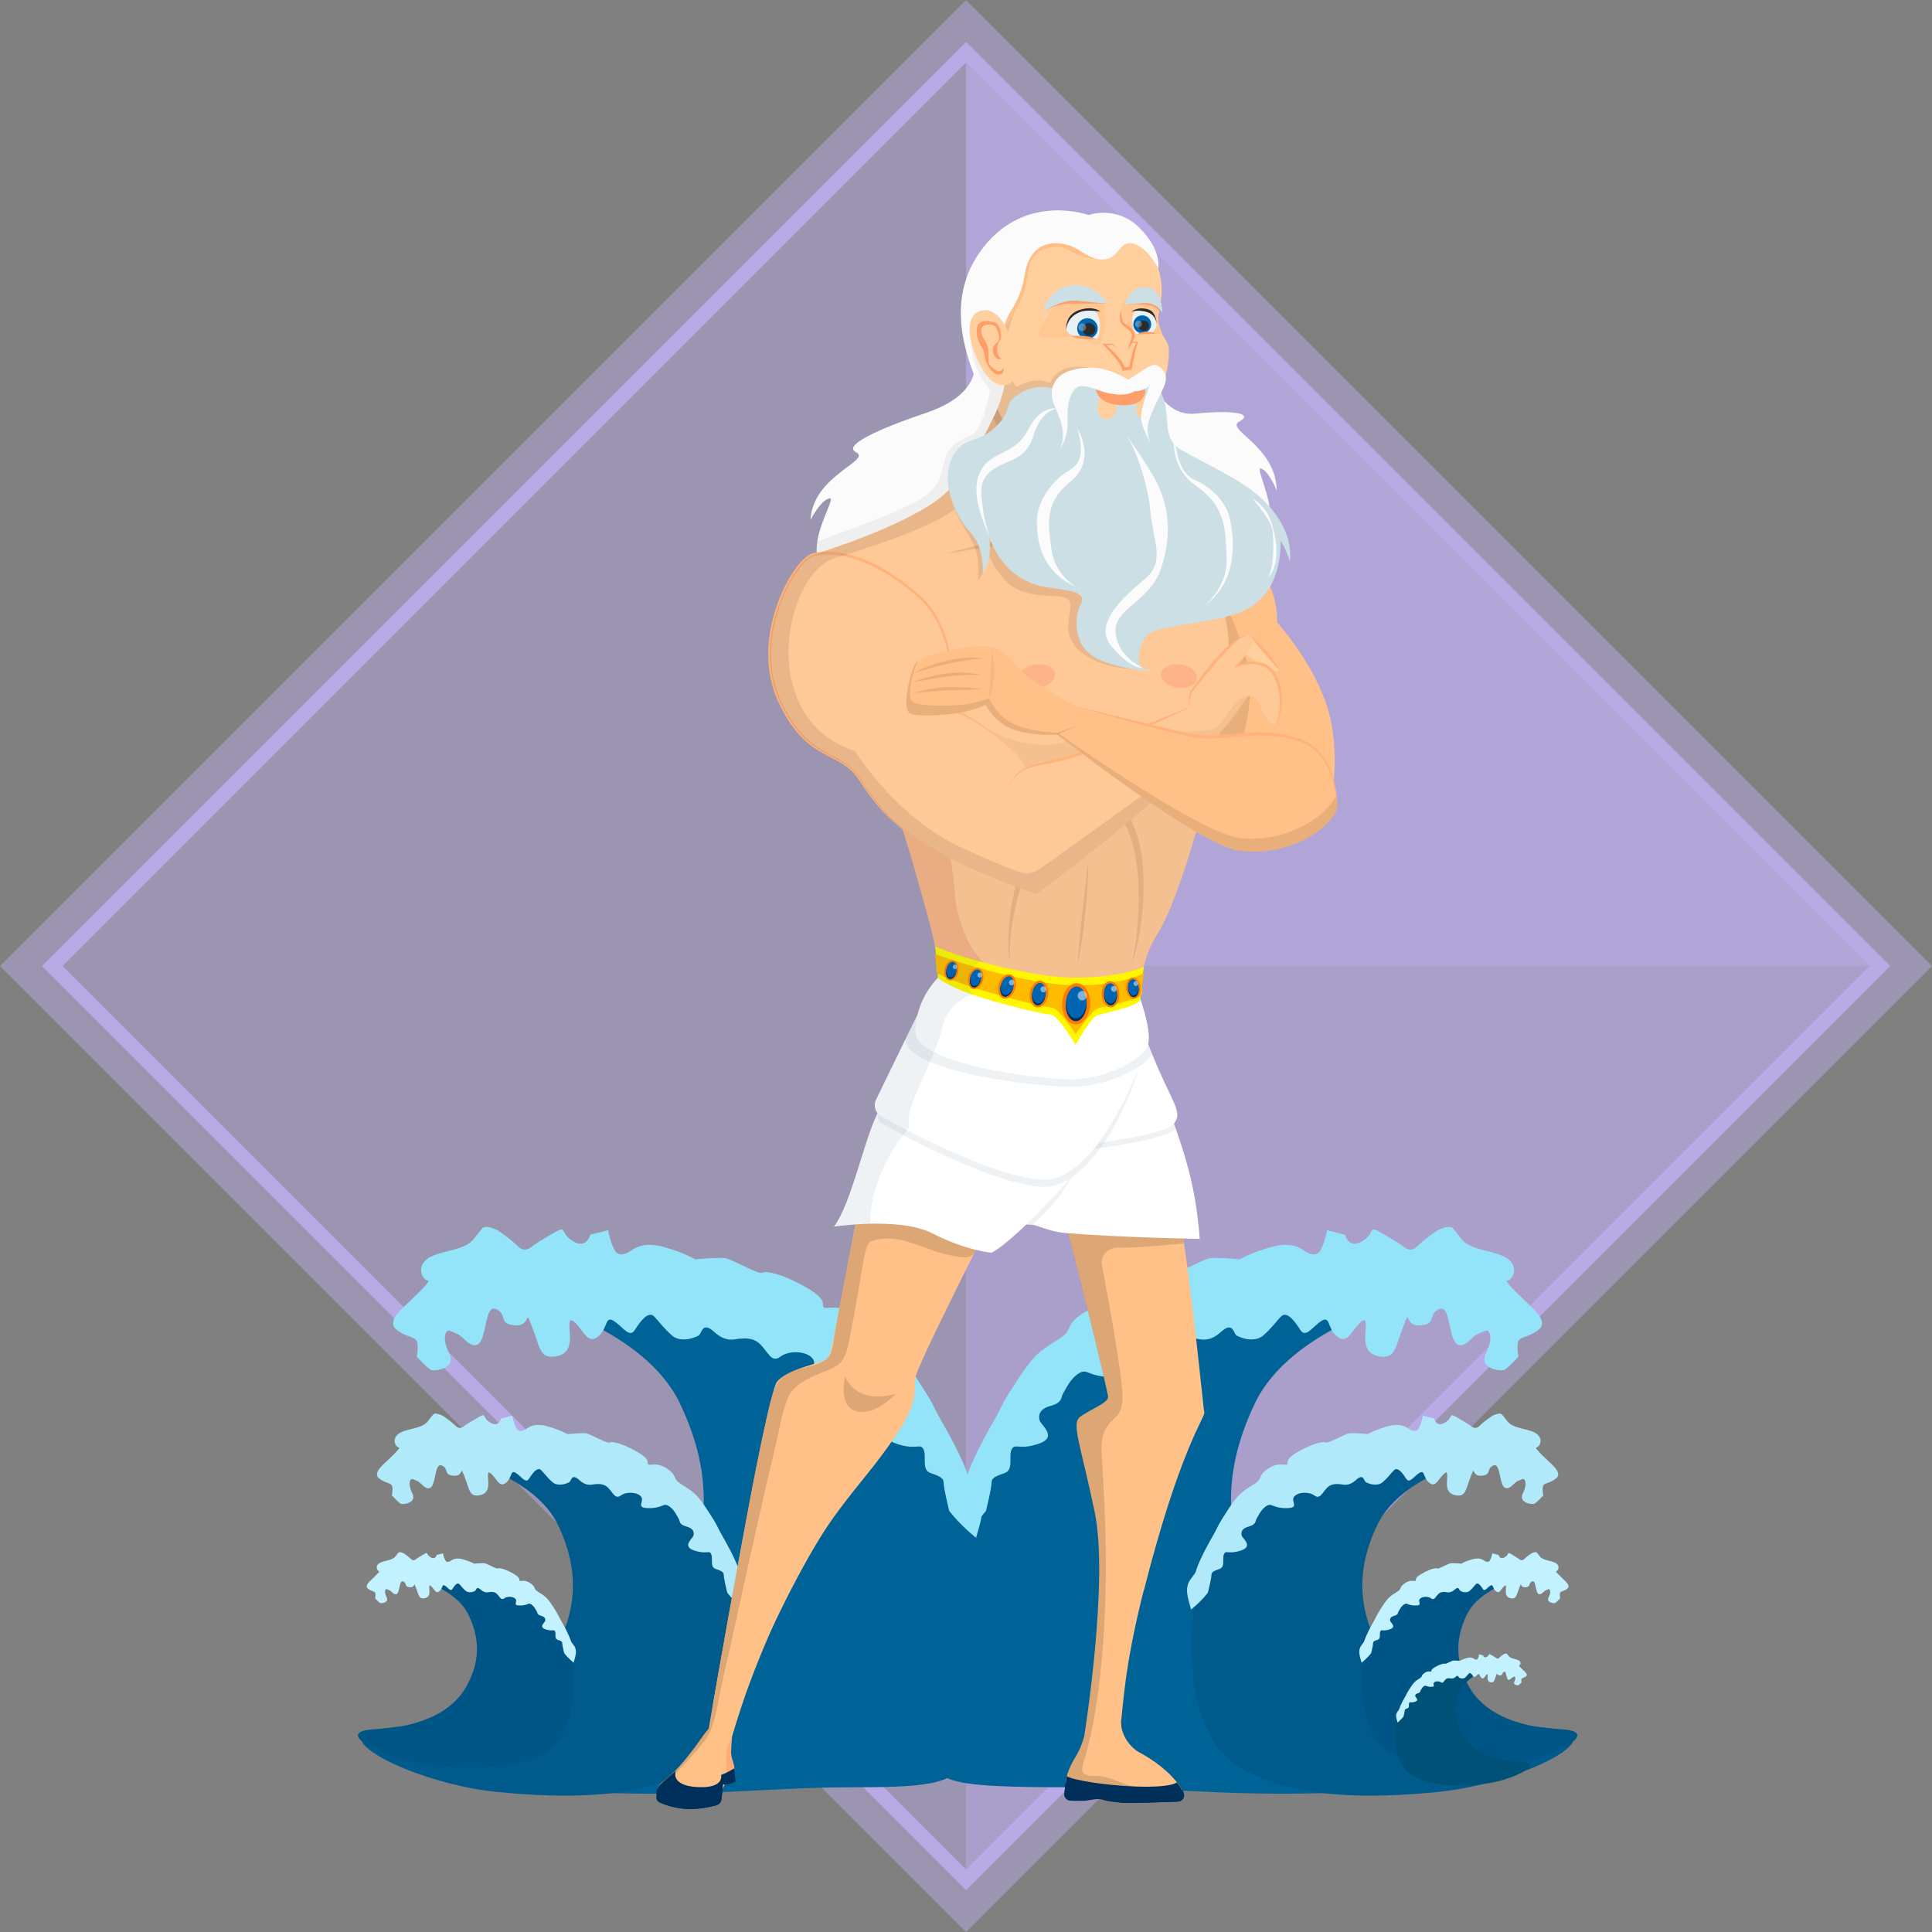 <?xml version="1.0" encoding="UTF-8"?>
<svg xmlns="http://www.w3.org/2000/svg" viewBox="0 0 265.87 265.87">
  <rect x="0" y="0" width="265.87" height="265.87" fill="#808080" stroke="none"/>
  <defs>
    <style>
      .cls-1 {
        fill: #2b2b2c;
      }

      .cls-2 {
        opacity: .3;
      }

      .cls-2, .cls-3 {
        fill: #fbfbfb;
      }

      .cls-4 {
        fill: #00305a;
      }

      .cls-5 {
        fill: #5e0000;
      }

      .cls-5, .cls-6, .cls-7 {
        opacity: .1;
      }

      .cls-8 {
        fill: #ff9e69;
      }

      .cls-9 {
        fill: #ffbe84;
      }

      .cls-10 {
        opacity: .05;
      }

      .cls-10, .cls-6, .cls-11 {
        fill: #171212;
      }

      .cls-11 {
        opacity: .15;
      }

      .cls-12 {
        fill: #c2f1ff;
      }

      .cls-13, .cls-14, .cls-15 {
        opacity: .5;
      }

      .cls-13, .cls-16 {
        fill: #fff;
      }

      .cls-14 {
        fill: #b9aae5;
      }

      .cls-14, .cls-17 {
        mix-blend-mode: overlay;
      }

      .cls-18 {
        fill: #006397;
      }

      .cls-19 {
        fill: #fff600;
      }

      .cls-7 {
        fill: #980000;
      }

      .cls-20 {
        isolation: isolate;
      }

      .cls-21 {
        fill: #005587;
      }

      .cls-22 {
        fill: #fb0;
      }

      .cls-23 {
        fill: #b0e9f9;
      }

      .cls-24 {
        fill: #0065b0;
      }

      .cls-25 {
        fill: #94e4f9;
      }

      .cls-26 {
        fill: #ffc791;
      }

      .cls-27 {
        fill: #ffb388;
      }

      .cls-28 {
        fill: #ffcf9e;
      }

      .cls-15 {
        fill: #b9aae5;
      }

      .cls-29 {
        fill: #005a8c;
      }

      .cls-30 {
        fill: #00416a;
        opacity: .07;
      }

      .cls-31 {
        fill: #ffc997;
      }

      .cls-17 {
        fill: none;
        stroke: #b9aae5;
        stroke-miterlimit: 10;
        stroke-width: 2px;
      }

      .cls-32 {
        fill: #005177;
      }

      .cls-33 {
        fill: #ff7b00;
      }

      .cls-34 {
        fill: #ffb27a;
      }

      .cls-35 {
        fill: #ffc187;
      }

      .cls-36 {
        fill: #e8f1f6;
      }

      .cls-37 {
        fill: #cbdfe5;
      }

      .cls-38 {
        fill: #fdae78;
      }
    </style>
  </defs>
  <g class="cls-20">
    <g id="_圖層_2" data-name="圖層_2">
      <g id="_圖層_5" data-name="圖層_5">
        <g>
          <rect class="cls-15" x="38.94" y="38.94" width="188" height="188" transform="translate(132.94 -55.06) rotate(45)"/>
          <g>
            <rect class="cls-17" x="44.02" y="44.02" width="177.84" height="177.84" transform="translate(-55.06 132.94) rotate(-45)"/>
            <g>
              <polyline class="cls-14" points="132.94 7.19 258.69 132.94 132.94 258.69"/>
              <polyline class="cls-14" points="132.94 7.19 258.69 132.94 132.94 132.94"/>
            </g>
          </g>
          <g>
            <g>
              <path class="cls-18" d="M149.7,245.96c-33,0-17.45-.92-17.65-26.99-.21-26.07,19.91-36.13,38.39-39.62,18.47-3.49,22.99-.41,22.99-.41,0,0-15.81,3.9-20.73,14.16-4.93,10.26-4.11,19.09,1.03,28.12,5.13,9.03,16.83,15.4,35.1,16.22,18.27.82.25,7.52-17.24,8.83-19.24,1.44-30.18-.31-41.88-.31Z"/>
              <path class="cls-25" d="M131.99,211.63c-.77-2.77-1.54-4.77,0-6.77,1.54-2,.62-.92,1.85-3.69,1.23-2.77,2.46-4.77,3.39-6.47.92-1.69.46-1.23,2.77-4.77,2.31-3.54,3.08-4,5.54-5.54,2.46-1.54.77-1.69,3.08-3.39,2.31-1.69,3.85-.77,4.31-1.08.46-.31-.77-.92,2.46-2.77,3.23-1.85,5.54-2.31,6-2,.46.31,4.16-1.85,5.08-2,.92-.15,4.16.15,4.16.15,0,0,1.54-.92,4.31-1.69,2.77-.77,4,.15,4.46.46.46.31,1.69,1.08,2.31,0,.62-1.08.92-2.77.92-2.77l2.46.62s.46,2,2.31.92c1.85-1.08.92-2.16,2.31-1.39,1.39.77,2.62,1.54,3.08,1.85.46.31,1.23,1.23,2.31.15,1.08-1.08,2.77-2.16,2.77-2.16,0,0,1.54-.77,2-.31.46.46.97,1.24,1.39,1.69,1.39,1.54,4.77,1.39,6.31,2.62,1.54,1.23.46,2.93-.15,2.93s2.77,3.08,3.23,3.54c.46.46,2.46,2.16,1.08,3.23-1.39,1.08-2.46.92-2.77,1.54-.31.62,0,2.16,0,2.16,0,0-1.54,1.69-2,1.85-.46.15-3.54-.15-2.46-2.31,1.08-2.16.46-3.39-.15-3.08-.62.31-1.08.31-1.85,1.08-.77.77-2,1.69-2.62-.31-.62-2-.62-4.46-2-3.69-1.39.77-.15,2-2.46,2.16-2.31.15-1.23-2.62-2.31.15-1.08,2.77-1.08,4.31-2.93,4.16-1.85-.15-2.31-1.23-2.31-2.62s.46-3.23-.77-2c-1.23,1.23-1.69,2.93-3.08,1.85-1.39-1.08-.92-2.93-2.16-2.16-1.23.77-2.16,2.46-2.93,1.23-.77-1.23-1.85-2.62-2.62-1.85-.77.77-1.23,1.54-2.46,2.62-1.23,1.08-3.23.31-3.69,0-.46-.31-.46-2-2.16-.46-1.69,1.54-2.93.92-3.39.92s-1.85-.31-2.93.77c-1.08,1.08-1.54,2.62-2.77,1.69-1.23-.92-3.7-.77-4.46.31-.77,1.08,1.39,2.46-1.69,2.46s-3.08-1.23-4.31-.46c-1.23.77-1.85,2.31-2.16,2.77-.31.46,0,1.23-1.69,1.69-1.69.46-1.69,1.39-1.54,2,.15.62,2.62,2.31-.15,3.23-2.77.92-3.23-.15-3.69.77-.46.92.31,2.77-.92,3.23-1.23.46-1.85.62-1.85,1.39s-.77,3.85-.77,3.85c-1.54,2-3.69,3.69-3.69,3.69Z"/>
              <path class="cls-29" d="M175.94,245.45c-4.17-1.45-11.86-2.91-11.99-19.33-.13-16.42,12.54-22.76,24.18-24.96,11.64-2.2,14.48-.26,14.48-.26,0,0-9.96,2.46-13.06,8.92-3.1,6.47-2.59,12.03.65,17.72,3.23,5.69,10.6,9.7,22.11,10.22,11.51.52-2.97,7.63-13.97,8.79-10.99,1.16-18.23.36-22.4-1.1Z"/>
              <path class="cls-23" d="M163.91,221.5c-.48-1.75-.97-3.01,0-4.27.97-1.26.39-.58,1.16-2.33.78-1.75,1.55-3.01,2.13-4.07.58-1.07.29-.78,1.75-3.01,1.45-2.23,1.94-2.52,3.49-3.49,1.55-.97.48-1.07,1.94-2.13,1.45-1.07,2.42-.48,2.72-.68.29-.19-.48-.58,1.55-1.75,2.04-1.16,3.49-1.45,3.78-1.26.29.19,2.62-1.16,3.2-1.26.58-.1,2.62.1,2.62.1,0,0,.97-.58,2.72-1.07,1.75-.48,2.52.1,2.81.29.29.19,1.07.68,1.45,0,.39-.68.58-1.75.58-1.75l1.55.39s.29,1.26,1.45.58c1.16-.68.58-1.36,1.45-.87.87.48,1.65.97,1.94,1.16.29.19.78.78,1.45.1.68-.68,1.75-1.36,1.75-1.36,0,0,.97-.49,1.26-.19.29.29.61.78.87,1.07.87.97,3.01.87,3.98,1.65.97.78.29,1.84-.1,1.84s1.75,1.94,2.04,2.23c.29.29,1.55,1.36.68,2.04-.87.68-1.55.58-1.75.97-.19.39,0,1.36,0,1.36,0,0-.97,1.07-1.26,1.16-.29.1-2.23-.1-1.55-1.45.68-1.36.29-2.13-.1-1.94-.39.19-.68.19-1.16.68-.48.48-1.26,1.07-1.65-.19-.39-1.26-.39-2.81-1.26-2.33-.87.48-.1,1.26-1.55,1.36-1.45.1-.78-1.65-1.45.1-.68,1.75-.68,2.72-1.84,2.62-1.16-.1-1.45-.78-1.45-1.65s.29-2.04-.48-1.26c-.78.78-1.07,1.84-1.94,1.16s-.58-1.84-1.36-1.36c-.78.48-1.36,1.55-1.84.78-.48-.78-1.16-1.65-1.65-1.16-.48.48-.78.97-1.55,1.65-.78.68-2.04.19-2.33,0-.29-.19-.29-1.26-1.36-.29-1.07.97-1.84.58-2.13.58s-1.16-.19-1.84.48c-.68.68-.97,1.65-1.75,1.07-.78-.58-2.33-.48-2.81.19-.48.68.87,1.55-1.07,1.55s-1.94-.78-2.72-.29c-.78.48-1.16,1.45-1.36,1.75-.19.29,0,.78-1.07,1.07-1.07.29-1.07.87-.97,1.26.1.39,1.65,1.45-.1,2.04-1.75.58-2.04-.1-2.33.48-.29.58.19,1.75-.58,2.04-.78.29-1.16.39-1.16.87s-.49,2.42-.49,2.42c-.97,1.26-2.33,2.33-2.33,2.33Z"/>
              <path class="cls-21" d="M194.16,242.3c-2.35-.82-6.69-1.64-6.76-10.9-.07-9.26,7.07-12.83,13.64-14.07,6.56-1.24,8.17-.15,8.17-.15,0,0-5.61,1.39-7.36,5.03-1.75,3.65-1.46,6.78.36,9.99,1.82,3.21,5.98,5.47,12.47,5.76,6.49.29-1.68,4.3-7.88,4.96-6.2.66-10.28.2-12.63-.62Z"/>
              <path class="cls-12" d="M187.37,228.8c-.27-.98-.55-1.7,0-2.41.55-.71.22-.33.66-1.31.44-.98.87-1.7,1.2-2.3.33-.6.16-.44.98-1.7.82-1.26,1.09-1.42,1.97-1.97.87-.55.27-.6,1.09-1.2.82-.6,1.37-.27,1.53-.38.16-.11-.27-.33.88-.98,1.15-.66,1.97-.82,2.13-.71.16.11,1.48-.66,1.8-.71.33-.05,1.48.05,1.48.05,0,0,.55-.33,1.53-.6.98-.27,1.42.05,1.59.16s.6.38.82,0c.22-.38.33-.98.33-.98l.87.22s.16.71.82.33c.66-.38.33-.77.82-.49.49.27.93.55,1.09.66.16.11.44.44.82.05.38-.38.98-.77.98-.77,0,0,.55-.27.71-.11.16.16.35.44.49.6.49.55,1.7.49,2.24.93.55.44.16,1.04-.05,1.04s.98,1.09,1.15,1.26.87.77.38,1.15c-.49.38-.88.33-.98.55-.11.22,0,.77,0,.77,0,0-.55.6-.71.66-.16.05-1.26-.05-.87-.82.38-.77.16-1.2-.05-1.09-.22.11-.38.11-.66.38-.27.27-.71.6-.93-.11-.22-.71-.22-1.59-.71-1.31-.49.27-.05.71-.87.77-.82.05-.44-.93-.82.05-.38.98-.38,1.53-1.04,1.48-.66-.05-.82-.44-.82-.93s.16-1.15-.27-.71c-.44.44-.6,1.04-1.09.66-.49-.38-.33-1.04-.77-.77-.44.27-.77.88-1.04.44-.27-.44-.66-.93-.93-.66-.27.27-.44.55-.87.93-.44.38-1.15.11-1.31,0-.16-.11-.16-.71-.77-.16-.6.55-1.04.33-1.2.33s-.66-.11-1.04.27-.55.93-.98.6c-.44-.33-1.31-.27-1.59.11-.27.38.49.87-.6.87s-1.09-.44-1.53-.16c-.44.27-.66.82-.77.98-.11.16,0,.44-.6.6-.6.16-.6.49-.55.71.05.22.93.82-.05,1.15-.98.33-1.15-.05-1.31.27-.16.33.11.98-.33,1.15-.44.16-.66.22-.66.49s-.27,1.37-.27,1.37c-.55.71-1.31,1.31-1.31,1.31Z"/>
            </g>
            <g>
              <path class="cls-18" d="M116.55,245.96c20.61,0,17.45-.92,17.65-26.99.21-26.07-19.91-36.13-38.39-39.62-18.47-3.49-22.99-.41-22.99-.41,0,0,15.81,3.9,20.73,14.16,4.93,10.26,4.11,19.09-1.03,28.12-5.13,9.03-16.83,15.4-35.1,16.22-18.27.82-.25,7.52,17.24,8.83,19.24,1.44,30.18-.31,41.88-.31Z"/>
              <path class="cls-25" d="M134.32,211.63c.77-2.77,1.54-4.77,0-6.77-1.54-2-.62-.92-1.85-3.69-1.23-2.77-2.46-4.77-3.39-6.47-.92-1.69-.46-1.23-2.77-4.77-2.31-3.54-3.08-4-5.54-5.54-2.46-1.54-.77-1.69-3.08-3.39-2.31-1.69-3.85-.77-4.31-1.08-.46-.31.77-.92-2.46-2.77-3.23-1.85-5.54-2.31-6-2s-4.16-1.85-5.08-2c-.92-.15-4.16.15-4.16.15,0,0-1.54-.92-4.31-1.69-2.77-.77-4,.15-4.46.46-.46.31-1.69,1.08-2.31,0-.62-1.08-.92-2.77-.92-2.77l-2.46.62s-.46,2-2.31.92c-1.85-1.08-.92-2.16-2.31-1.39-1.39.77-2.62,1.54-3.08,1.85-.46.31-1.23,1.23-2.31.15-1.08-1.08-2.77-2.16-2.77-2.16,0,0-1.54-.77-2-.31-.46.46-.97,1.24-1.39,1.69-1.39,1.54-4.77,1.39-6.31,2.62-1.54,1.23-.46,2.93.15,2.93s-2.77,3.08-3.23,3.54c-.46.46-2.46,2.16-1.08,3.23,1.39,1.08,2.46.92,2.77,1.54.31.62,0,2.16,0,2.16,0,0,1.54,1.69,2,1.85.46.15,3.54-.15,2.46-2.31-1.08-2.16-.46-3.39.15-3.08.62.31,1.08.31,1.85,1.08.77.77,2,1.69,2.62-.31.62-2,.62-4.46,2-3.69,1.39.77.15,2,2.46,2.16,2.31.15,1.23-2.62,2.31.15,1.08,2.77,1.08,4.31,2.93,4.16,1.85-.15,2.31-1.23,2.31-2.62s-.46-3.23.77-2c1.23,1.23,1.69,2.93,3.08,1.85,1.39-1.08.92-2.93,2.16-2.16,1.23.77,2.16,2.46,2.93,1.23.77-1.23,1.85-2.62,2.62-1.85.77.77,1.23,1.54,2.46,2.62,1.23,1.08,3.23.31,3.69,0,.46-.31.46-2,2.16-.46,1.69,1.54,2.93.92,3.39.92s1.85-.31,2.93.77,1.54,2.62,2.77,1.69c1.23-.92,3.69-.77,4.46.31.77,1.08-1.39,2.46,1.69,2.46s3.08-1.23,4.31-.46c1.23.77,1.85,2.31,2.16,2.77.31.46,0,1.23,1.69,1.69,1.69.46,1.69,1.39,1.54,2-.15.62-2.62,2.31.15,3.23,2.77.92,3.23-.15,3.69.77s-.31,2.77.92,3.23c1.23.46,1.85.62,1.85,1.39s.77,3.85.77,3.85c1.54,2,3.69,3.69,3.69,3.69Z"/>
              <path class="cls-29" d="M90.38,245.45c4.17-1.45,11.86-2.91,11.99-19.33.13-16.42-12.54-22.76-24.18-24.96-11.64-2.2-14.48-.26-14.48-.26,0,0,9.96,2.46,13.06,8.92,3.1,6.47,2.59,12.03-.65,17.72-3.23,5.69-10.6,9.7-22.11,10.22-11.51.52,2.97,7.63,13.97,8.79,10.99,1.16,18.23.36,22.4-1.1Z"/>
              <path class="cls-23" d="M102.4,221.5c.48-1.75.97-3.01,0-4.27-.97-1.26-.39-.58-1.16-2.33-.78-1.75-1.55-3.01-2.13-4.07-.58-1.07-.29-.78-1.75-3.01-1.45-2.23-1.94-2.52-3.49-3.49-1.55-.97-.48-1.07-1.94-2.13-1.45-1.07-2.42-.48-2.72-.68-.29-.19.48-.58-1.55-1.75-2.04-1.16-3.49-1.45-3.78-1.26-.29.19-2.62-1.16-3.2-1.26-.58-.1-2.62.1-2.62.1,0,0-.97-.58-2.72-1.07-1.75-.48-2.52.1-2.81.29-.29.19-1.07.68-1.45,0-.39-.68-.58-1.75-.58-1.75l-1.55.39s-.29,1.26-1.45.58c-1.16-.68-.58-1.36-1.45-.87-.87.48-1.65.97-1.94,1.16-.29.19-.78.78-1.45.1-.68-.68-1.75-1.36-1.75-1.36,0,0-.97-.49-1.26-.19-.29.29-.61.78-.87,1.07-.87.97-3.01.87-3.98,1.65-.97.78-.29,1.84.1,1.84s-1.75,1.94-2.04,2.23c-.29.29-1.55,1.36-.68,2.04.87.68,1.55.58,1.75.97.19.39,0,1.36,0,1.36,0,0,.97,1.07,1.26,1.16.29.1,2.23-.1,1.55-1.45-.68-1.36-.29-2.13.1-1.94.39.19.68.19,1.16.68s1.26,1.07,1.65-.19c.39-1.26.39-2.81,1.26-2.33.87.48.1,1.26,1.55,1.36,1.45.1.78-1.65,1.45.1.68,1.75.68,2.72,1.84,2.62,1.16-.1,1.45-.78,1.45-1.65s-.29-2.04.48-1.26c.78.78,1.07,1.84,1.94,1.16.87-.68.58-1.84,1.36-1.36.78.48,1.36,1.55,1.84.78.48-.78,1.16-1.65,1.65-1.16.48.48.78.97,1.55,1.65.78.68,2.04.19,2.33,0,.29-.19.29-1.26,1.36-.29,1.07.97,1.84.58,2.13.58s1.16-.19,1.84.48.97,1.65,1.75,1.07c.78-.58,2.33-.48,2.81.19.48.68-.87,1.55,1.07,1.55s1.94-.78,2.72-.29c.78.48,1.16,1.45,1.36,1.75.19.29,0,.78,1.07,1.07,1.07.29,1.07.87.97,1.26-.1.39-1.65,1.45.1,2.04,1.75.58,2.04-.1,2.33.48.29.58-.19,1.75.58,2.04.78.29,1.16.39,1.16.87s.48,2.42.48,2.42c.97,1.26,2.33,2.33,2.33,2.33Z"/>
              <path class="cls-21" d="M72.16,242.3c2.35-.82,6.69-1.64,6.76-10.9.07-9.26-7.07-12.83-13.64-14.07-6.56-1.24-8.17-.15-8.17-.15,0,0,5.61,1.39,7.36,5.03,1.75,3.65,1.46,6.78-.36,9.99-1.82,3.21-5.98,5.47-12.47,5.76-6.49.29,1.68,4.3,7.88,4.96,6.2.66,10.28.2,12.63-.62Z"/>
              <path class="cls-12" d="M78.94,228.8c.27-.98.55-1.7,0-2.41-.55-.71-.22-.33-.66-1.31-.44-.98-.88-1.7-1.2-2.3-.33-.6-.16-.44-.98-1.7-.82-1.26-1.09-1.42-1.97-1.97-.88-.55-.27-.6-1.09-1.2-.82-.6-1.37-.27-1.53-.38-.16-.11.27-.33-.87-.98-1.15-.66-1.97-.82-2.13-.71-.16.11-1.48-.66-1.8-.71-.33-.05-1.48.05-1.48.05,0,0-.55-.33-1.53-.6-.98-.27-1.42.05-1.59.16-.16.11-.6.38-.82,0-.22-.38-.33-.98-.33-.98l-.87.22s-.16.71-.82.33c-.66-.38-.33-.77-.82-.49-.49.27-.93.55-1.09.66-.16.11-.44.44-.82.05-.38-.38-.98-.77-.98-.77,0,0-.55-.27-.71-.11-.16.16-.35.44-.49.6-.49.55-1.7.49-2.24.93-.55.44-.16,1.04.05,1.04s-.98,1.09-1.15,1.26c-.16.16-.88.77-.38,1.15.49.38.87.33.98.55.11.22,0,.77,0,.77,0,0,.55.6.71.66.16.05,1.26-.05.87-.82-.38-.77-.16-1.2.05-1.09.22.11.38.11.66.38.27.27.71.6.93-.11.22-.71.22-1.59.71-1.31.49.27.05.71.87.77.82.05.44-.93.82.05.38.98.38,1.53,1.04,1.48.66-.05.82-.44.82-.93s-.16-1.15.27-.71c.44.44.6,1.04,1.09.66.49-.38.33-1.04.77-.77.44.27.77.88,1.04.44.27-.44.66-.93.93-.66.27.27.44.55.88.93.44.38,1.15.11,1.31,0,.16-.11.16-.71.77-.16.6.55,1.04.33,1.2.33s.66-.11,1.04.27c.38.38.55.93.98.6.44-.33,1.31-.27,1.59.11.27.38-.49.87.6.87s1.09-.44,1.53-.16c.44.27.66.82.77.98.11.16,0,.44.6.6.6.16.6.49.55.71-.05.22-.93.82.05,1.15.98.33,1.15-.05,1.31.27.16.33-.11.98.33,1.15.44.16.66.22.66.49s.27,1.37.27,1.37c.55.71,1.31,1.31,1.31,1.31Z"/>
            </g>
            <g>
              <path class="cls-4" d="M101.19,245.11c-.38.46-1.67.45-1.67.45,0,0-.01.12-.06.47-.03.21-.12,1-.18,1.58-.04.4-.33.72-.71.83-.91.24-2.66.62-4.34.48-1.64-.14-2.85-.6-3.46-.88-.27-.13-.44-.4-.43-.7l.08-.91,1.56-.19,2.3-.49.14-.05,3.89-1.43.85-.31,1.87-.69v.1s.02.19.02.19l.14,1.57Z"/>
              <path class="cls-4" d="M162.94,246.98c.05.49-.33.92-.82.94-1.83.08-6.43.25-7.71.16-1.62-.12-2.19-.81-2.77-1-.58-.19-1.39.52-1.93.56-.34.02-1.57.22-2.45.14-.49-.04-.84-.48-.79-.96l.17-1.46h.03c.4.02,5.21.25,9.43.49,3.28.19,6.21.37,6.47.47,0,0,.02,0,.02.01.23.1.33.37.35.66Z"/>
              <path class="cls-3" d="M156.75,46.88c.55,2.43,2.19,10.59,7.74,10.04,5.56-.55,8.04.03,6.04,1.1-2,1.07,5.08,3.33,5.17,9.5,0,0-1.08-2.7-2.14-3.04-1.06-.34,2.43,5.51.9,8.96-1.53,3.45-18.27-7.42-18.27-7.42,0,0-3.39-12.32-2.35-17.01,1.03-4.69,2.92-2.12,2.92-2.12Z"/>
              <path class="cls-3" d="M134.12,70.31c-.07.21-.11.32-.11.32,0,0-.24.13-.67.35-3.46,1.78-19.12,9.63-20.57,6.53-.43-.91-.46-1.98-.29-3.04.47-3.03,2.53-6.11,1.62-5.88-1.23.31-2.57,2.98-2.57,2.98.31-6.16,8.52-8.21,6.26-9.34-2.26-1.13,5.73-4.1,9.44-5.34,3.69-1.23,6.06-2.98,6.77-5.39,0,0,.22-.25.56-.44.74-.42,2.02-.58,2.72,2.65.93,4.27-2.51,14.68-3.17,16.62Z"/>
              <path class="cls-35" d="M182.45,113.32s-8.35-3.69-12.89-7.68c-1.22-1.07-2.17-2.16-2.6-3.2-1.95-4.67-5.94-19.62-6.15-24.28-.01-.25-.01-.47,0-.66.21-3.69,1.54-4.16,1.54-4.16,4.52,1.59,8.01,1.08,10.88,4.77,2.87,3.69,2.51,7.54,2.51,7.54,0,0,6,6.52,7.44,13.7,1.44,7.18-.72,13.96-.72,13.96Z"/>
              <path class="cls-6" d="M169.55,105.65c-1.22-1.07-2.17-2.16-2.6-3.2-1.95-4.67-5.94-19.62-6.15-24.28l1.54-4.82c4.57,4.36,9.13,15.34,9.65,19.65.46,3.87-1.06,9.9-2.42,12.65Z"/>
              <path class="cls-31" d="M155.56,70.58l-8.47,3.39-14.12-5.86-2.2-.91c2.45-3.22,3.72-8.09,4.38-12.16.04-.26.08-.52.12-.77.55-3.73.58-6.62.58-6.62l16.01,14.32c-.16,1.04.01,2.12.36,3.15.91,2.74,3.03,5.13,3.31,5.44,0,0,0,0,0,0,.02.02.03.03.03.03Z"/>
              <path class="cls-10" d="M140.37,64.98l-6.25,5.33-.78.66c-3.46,1.78-19.12,9.63-20.57,6.53-.43-.91-.46-1.98-.29-3.04,2.5-.87,8.99-3.18,12.83-5.04,4.77-2.31,4-4.54,4.93-6.77.92-2.23,4.08-2.93,4.08-2.93,1.15-1.62,1.92-6.08,1.92-6.08-.75-.89-1.29-1.76-1.67-2.6-.83-1.82-.95-3.5-1.1-4.87l5.47,3.62,1.44,15.19Z"/>
              <path class="cls-31" d="M169,90.33s-.67,7.03-.67,7.03c-.03.28-.06.57-.1.87-1.14,8.88-5.9,25.51-8.88,30.18-1.63,2.54-2.16,5.03-2.38,7.2-.19,1.94-.12,3.62-.34,4.86-.42,2.39-7.03,3.76-8.15,3.97-.11.02-.16.03-.16.03,0,0-22.79,43.88-22.48,45.57.31,1.69.15,5.08-8.31,14.93-8.47,9.85-17.7,33.87-17.7,33.87l-2.39-.46s7.93-46.19,9.47-48.19c1.54-2,6.31-2.46,7.08-3.39.77-.92,3.23-18.01,6-28.33,2.77-10.31,6.77-17.55,8.31-21.09.09-.21.18-.41.25-.62.34-.91.53-1.77.56-2.78h0c0-.27,0-.56-.01-.85-.13-2.48-1.09-5.94-2.95-12.53-.42-1.51-1.01-3.44-1.7-5.66-1.35-4.33-3.11-9.74-4.89-15.12-3.9-11.77-7.88-23.41-7.88-23.41,10.62-3.39,16.99-6.72,19.09-9.24,0,0,19.04.98,22.73,2.51,3.69,1.54,8.83,3.64,8.83,3.64,0,0,7.59,8.36,6.67,16.99Z"/>
              <path class="cls-7" d="M138.01,133.95l-2.39.41-2.33.41s-.68-.26-1.64-.64c-.74-.29-1.64-.64-2.54-1-.13-2.48-1.09-5.94-2.95-12.53-.42-1.51-1.43-4.73-2.12-6.95l.6-6.1,3.62.11s2.77,9.24,3.08,14.68c.31,5.44,3.08,10.88,6.67,11.6Z"/>
              <path class="cls-10" d="M168.23,98.24c-1.14,8.88-5.9,25.51-8.88,30.18-1.63,2.54-2.16,5.03-2.38,7.2l-21.37-1.24-3.97-.23-2.53-.15h0c0-.27,0-.56-.01-.85-.13-2.48-1.09-5.94-2.95-12.53-.42-1.51-1.43-4.73-2.12-6.95l.6-6.1.44-18.06s13.06,21.75,28.64,8.93c0,0,8.83,3.72,14.52-.21Z"/>
              <path class="cls-5" d="M138.93,132.6c-.28-2.2-.2-4.45.07-6.66.28-2.21.81-4.41,1.58-6.52.77-2.11,1.83-4.14,3.29-5.91.73-.88,1.59-1.67,2.57-2.31.98-.64,2.1-1.08,3.28-1.25.29-.04.59-.08.88-.08h.44c.15,0,.3.02.46.03.61.05,1.21.25,1.76.53l.4.24c.13.08.24.18.37.28.25.18.45.41.66.62.39.45.74.94,1,1.46.54,1.04.89,2.14,1.14,3.24.25,1.11.39,2.23.47,3.35.16,2.24.07,4.48-.18,6.69-.27,2.21-.68,4.41-1.41,6.51.51-2.16.78-4.36.91-6.55.13-2.2.11-4.41-.11-6.58-.25-2.16-.66-4.35-1.67-6.2-.12-.24-.27-.44-.41-.66-.15-.21-.31-.41-.47-.6-.18-.17-.35-.37-.55-.51-.1-.07-.19-.16-.3-.22l-.32-.18c-.86-.47-1.9-.49-2.93-.35-1.02.14-2.01.52-2.89,1.09-.89.56-1.67,1.29-2.37,2.09-1.41,1.62-2.45,3.56-3.28,5.57-.81,2.02-1.43,4.14-1.83,6.31-.41,2.16-.61,4.37-.56,6.58Z"/>
              <path class="cls-35" d="M157.4,218.83c-2.67,10.51-2.81,15.72-3.14,18.2l-.15,1.71c-.1.69-.84-.61-.85-.27-.02.43-.39.75-.83.72l-2.36-.18-.87-.06s3.44-21.35,1.44-30.89c-2-9.55-3.23-12.16-2-13.09,1.23-.92,3.85-1.9,3.85-2.72,0-.65-4.44-19.13-6.94-27.74-.68-2.34-1.21-3.95-1.48-4.28-1.23-1.54-3.69-2.77-3.69-2.77l7.29-16.11,8.98-.87s3.15,12.11,5.15,23.33c.26,1.43.49,2.85.7,4.23.15,1.03.31,2.06.45,3.1,1.6,11.26,2.64,22.67,2.78,23.23.15.62-3.39,5.08-8.31,24.48Z"/>
              <path class="cls-35" d="M162.59,246.33c-.02.16-.17.25-.4.3-.32.07-.78.07-1.22.07h-6.24c-1.01,0-2.01-.19-2.92-.64-.29-.15-.64-.24-1.02-.19-1.03.15-.32.98-2.73.98-1.07,0-1.43-.63-1.4-1.5.01-.29.06-.6.15-.93.24-.9.72-1.89,1.2-2.65.82-1.29,1.18-2.82,1.18-2.82l1.01-.55,3.24-1.77c-.02.1-.02.2-.02.31l.85.1c0,1.76,1.3,3.47,2.53,4.12.98.52,3.43,1.94,5.16,4.11.17.21.34.43.49.66.11.17.16.3.14.4Z"/>
              <path class="cls-38" d="M101.06,243.54c-.06,1.34-2.43,1.62-2.81.44-.31-.95.09-4.43.79-5.19.47-.51,1.75-.27,1.75-.27,0,0-.13,1.28-.18,2.49-.04,1.01.49,1.62.46,2.54Z"/>
              <path class="cls-35" d="M101.03,237.99l-.46,1.29c-.48,1.05-.72,2.02-.64,3.2.09,1.32.13,2.89-.77,4.16-.02.03-.04.06-.06.09-.93,1.24-3.13.46-4.41.45-1.07,0-2.77.41-3.76-.12-.25-.13-.4-.29-.46-.45-.08-.19-.05-.4.06-.62,0,0,0,0,0-.02.32-.6,1.2-1.21,1.63-1.59.95-.82,1.74-1.73,2.5-2.69.07-.08.14-.17.2-.26,0,0,.01-.02.02-.02.27-.35.55-.71.82-1.07.29-.38,1.1-1.63,1.76-2.37.21-.24.41-.43.57-.52.02-.01.04-.02.06-.03.31-.12,2.92.56,2.92.56Z"/>
              <path class="cls-35" d="M149.14,141.86c-.58.12-.76,2.33-.93,2.83-.73,2.08-2.1,4.07-3.11,6.03-2.11,4.11-4.22,8.21-6.31,12.33-3.94,7.75-7.82,15.53-11.6,23.36-.45.93-.97,1.94-1.18,2.96-.2.94-.03,1.9-.21,2.85-.37,1.95-1.44,3.71-2.53,5.33-2.36,3.51-5.15,6.69-7.69,10.07-4.99,6.65-8.77,14.62-11.77,22.3-.7,1.8-1.33,3.55-1.93,5.39-.39,1.19-1.17,3.77-1.23,3.76,0,0,.02.36-.6.23-.42-.09-1.65-.5-2.02-.77-.4-.29-.05-3.23.14-4.34,1.5-8.54,3.04-17.06,4.62-25.58.83-4.48,1.67-8.95,2.7-13.39.71-3.04,1.06-5.76,4.41-6.77,1.21-.37,2.9-.47,3.86-1.39,1.11-1.07,1.01-3.09,1.29-4.53.79-4.11,1.55-8.22,2.36-12.33,1.94-9.8,4.56-19.22,8.8-28.3.53-1.13,1.08-2.26,1.61-3.4.22-.47.45-1.41.94-1.64.4-.18,2.05.52,2.54.64,1.27.29,2.54.53,3.82.76,4.59.83,9.93,1.23,14.04,3.61Z"/>
              <path class="cls-31" d="M142.93,119.67c-.12,1.98-.3,3.3-.3,3.3,0,0-5.23-1.54-11.8-4.82-6.57-3.28-9.65-6.36-12.42-10.78-2.77-4.41-7.08-2.26-11.08-10.78-4-8.52,1.59-18.86,4.36-20.17.06-.02.12-.04.17-.06.49-.14,2.03-.47,4.39.01,2.56.53,6.08,2.01,10.27,5.74,5.8,5.16,4.41,15.6,4.41,15.6,0,0,4.41,1.33,9.03,6.16.5.52.92,1.15,1.27,1.86.72,1.43,1.17,3.19,1.44,5.02.46,3.13.4,6.5.26,8.91Z"/>
              <path class="cls-28" d="M172.18,87.56s3.81,4.08,3.76,4.67c-.05.59-3.99-1.54-4.54-2.22s.77-2.45.77-2.45Z"/>
              <path class="cls-27" d="M164.72,93.4c-.12.88-1.33,1.45-2.69,1.25-1.36-.19-2.37-1.06-2.24-1.95.12-.88,1.33-1.45,2.69-1.25,1.36.19,2.37,1.06,2.24,1.95Z"/>
              <path class="cls-27" d="M140.23,93.4c.12.88,1.33,1.45,2.69,1.25,1.36-.19,2.37-1.06,2.24-1.95-.12-.88-1.33-1.45-2.69-1.25-1.36.19-2.37,1.06-2.24,1.95Z"/>
              <path class="cls-31" d="M167.19,100.17c0,.06-.02.12-.04.17-.1.3-.31.61-.59.95-.34.4-.79.84-1.29,1.36-.64.66-1.36,1.45-2.03,2.45-.16.24-.32.48-.5.73-3.65,5.16-20.12,17.14-20.12,17.14,0,0-1.38-1.31-2.45-3-.27-.42-.52-.86-.73-1.31-.77-1.7-1.54-4.61-1.31-7.4.08-.92.27-1.82.59-2.66.61-1.54,1.11-2.18,2.51-2.87,1.66-.83,5.09-.77,10.94-3.37,6.94-3.09,10.05-4.42,11.41-4.99.81-.34.99-.4.99-.4l1.77,1.36s1,.94.86,1.83Z"/>
              <path class="cls-31" d="M175.45,99.85s-1.09-.32-1.77-2.09c-.83-2.17-1.63-2.4-2.27-1.5-.64.91-2.9,4.54-4.35,4.99-.16.05-.32.06-.49.03-.43-.06-.86-.33-1.26-.71-.87-.82-1.58-2.14-1.69-2.86-.02-.11-.03-.22-.03-.34-.06-1.08.33-2.14.33-2.14,0,0,5.32-7.45,7.68-7.82,0,0,.7.02.82.8.12.78-2.24,3.45-2.24,3.45,0,0,4.05-1.78,5.5,1.75,1.45,3.54-.23,6.42-.23,6.42Z"/>
              <path class="cls-34" d="M130.82,118.15c-2.03-1.01-4.03-2.11-5.87-3.46-1.84-1.34-3.51-2.92-4.9-4.74-.35-.45-.69-.91-1.01-1.38-.33-.46-.62-.97-.95-1.41-.63-.93-1.49-1.67-2.46-2.23-.97-.57-2.02-1.03-2.99-1.63-.98-.6-1.88-1.34-2.65-2.2-.19-.22-.38-.43-.57-.65l-.51-.7-.25-.35-.22-.37-.45-.73c-.28-.5-.53-1.02-.79-1.52-.25-.52-.47-1.05-.65-1.6-.75-2.18-.96-4.52-.75-6.8.21-2.29.81-4.53,1.72-6.63.46-1.05.99-2.07,1.63-3.03.32-.48.67-.94,1.06-1.37.39-.43.82-.84,1.38-1.12h0s.02-.01.02-.01c.68-.22,1.4-.29,2.11-.3.71,0,1.41.06,2.11.18,1.39.24,2.73.7,4,1.28,2.55,1.18,4.83,2.84,6.9,4.7.53.47.99,1.01,1.41,1.57.42.57.78,1.17,1.1,1.8.63,1.26,1.08,2.59,1.38,3.96.59,2.73.71,5.55.41,8.32l-.08-.12c1.06.37,2.05.87,3.02,1.43.96.56,1.88,1.19,2.76,1.87.88.68,1.7,1.42,2.5,2.19.38.4.8.77,1.13,1.21.34.44.63.92.87,1.41-.25-.49-.55-.96-.89-1.4-.34-.43-.76-.8-1.15-1.19-.81-.76-1.64-1.49-2.53-2.15-.89-.66-1.81-1.27-2.77-1.81-.96-.54-1.96-1.02-3-1.37l-.09-.03v-.09c.28-2.74.14-5.54-.47-8.23-.31-1.34-.76-2.65-1.39-3.87-.32-.61-.68-1.19-1.09-1.74-.42-.54-.86-1.06-1.37-1.51-2.05-1.84-4.32-3.47-6.82-4.62-1.25-.57-2.56-1.01-3.91-1.24-.67-.11-1.36-.18-2.03-.16-.68.01-1.36.08-2,.29h.03c-.46.22-.87.61-1.24,1.01-.37.41-.71.86-1.02,1.32-.62.93-1.15,1.93-1.6,2.96-.89,2.06-1.49,4.26-1.7,6.5-.21,2.24,0,4.52.71,6.65.18.53.39,1.05.63,1.56.26.5.5,1.01.78,1.5l.44.72.22.36.24.34.49.68.54.64c.74.84,1.6,1.57,2.56,2.16.95.6,1.99,1.06,2.97,1.66.99.58,1.88,1.36,2.52,2.33.34.47.61.96.94,1.42.31.47.65.93.99,1.38,1.36,1.81,2.98,3.42,4.79,4.78,1.81,1.37,3.78,2.51,5.8,3.55Z"/>
              <path class="cls-34" d="M138.73,108.6c.2-.57.43-1.14.79-1.63.36-.5.86-.88,1.39-1.18.53-.31,1.13-.5,1.71-.65.59-.15,1.18-.28,1.76-.42,1.17-.28,2.33-.57,3.47-.93,1.14-.36,2.27-.78,3.37-1.25l6.64-2.84c2.23-.92,4.44-1.89,6.7-2.72-1.1.49-2.19,1.01-3.28,1.52l-3.29,1.5c-2.2.99-4.39,1.96-6.61,2.93-2.24.92-4.57,1.64-6.94,2.1-.59.12-1.18.23-1.77.36-.59.13-1.15.29-1.68.57-.53.26-1.03.6-1.4,1.07-.37.46-.63,1.01-.88,1.56Z"/>
              <path class="cls-6" d="M142.93,119.67s-1.09.9-2.76.3c-1.32-.47-3.64-1.41-7.71-3.26-9.24-4.21-14.78-13.34-14.78-13.34-12.03-3.92-10.44-19.54-5.31-24.92.78-.82,1.63-1.4,2.54-1.67.44-.13.89-.27,1.33-.4,6.44-1.98,12.8-4.35,15.2-6.37.54-.45,1.05-1.12,1.53-1.91.15-.24.29-.5.43-.76,1.54-2.93,2.96-5.21,3.28-7.39,2.82,6.24,7.02,8.87,9.57,9.01,1.47.08,3.73-1.34,5.98-3.85-.35-1.03-.52-2.11-.36-3.15l-16.01-14.32s-.03,2.89-.58,6.63h0c-.03.25-.07.5-.12.76-.66,4.07-1.93,8.94-4.38,12.16-2.09,2.5-8.4,5.82-18.92,9.18-.06.02-.11.04-.17.06-2.77,1.31-8.36,11.65-4.36,20.17,4,8.52,8.31,6.36,11.08,10.78,2.77,4.41,5.85,7.49,12.42,10.78,6.57,3.28,11.8,4.82,11.8,4.82,0,0,16.46-11.98,20.12-17.14.18-.25.34-.49.5-.73l-20.31,14.57Z"/>
              <path class="cls-10" d="M171.41,96.26c-.64.91-2.9,4.54-4.35,4.99-.16.05-.32.06-.49.03-.34.4-.79.84-1.29,1.36l-2.89-1.85c1.27-.15,2.2-.18,2.92-.23.83-.05,1.39-.12,1.89-.41.43-.24.81-.64,1.3-1.32,1.54-2.16,2.16-2.91,2.95-3.03,1.24-.18.6-.47-.03.44Z"/>
              <path class="cls-35" d="M183.99,111.37c-1.54,3.59-8.01,6.67-13.75,5.64-5.75-1.03-24.74-15.91-24.74-15.91l2.67-3.9s11.7,3.18,15.91,4c4.21.82,9.34-1.33,14.78.62,5.44,1.95,5.13,9.55,5.13,9.55Z"/>
              <path class="cls-35" d="M148.17,97.21s-5.08-2.54-7.31-4.62c-2.23-2.08-3-4.29-7.31-3.59-4.31.69-7.16,1.28-7.77,2.75-.62,1.46-1.85,6.16-.31,6.54,1.54.39,5.7.15,7.85-.46,2.16-.62,2.31-.85,2.31-.85,0,0,1.23,2.54,3.93,3.46,2.69.92,5.95.67,5.95.67l2.75-1.21-.08-2.69Z"/>
              <path class="cls-11" d="M156.09,245.84c2.22.55,4.6.78,6.09.79-.32.07-.78.07-1.22.07h-6.24c-1.01,0-2.01-.19-2.92-.64-.29-.15-.64-.24-1.02-.19-1.03.15-.32.98-2.73.98-1.07,0-1.43-.63-1.4-1.5.01-.29.06-.6.15-.93.24-.9.72-1.89,1.2-2.65.82-1.29,1.18-2.82,1.18-2.82,0,0,3.44-21.35,1.44-30.89-2-9.55-3.23-12.16-2-13.09,1.23-.92,3.85-1.9,3.85-2.72,0-.53-3.04-13.28-5.51-22.54-.48-1.8-.94-3.47-1.35-4.9-.03-.1-.06-.2-.09-.3h.32s15.93-.7,15.93-.7c.26,1.43.49,2.85.7,4.22.12.8.24,1.61.35,2.41.03.23.07.45.1.68-1.76.12-5.72.61-9.22.58-1.3,0-2.3,1.17-2.05,2.45.87,4.58,2.58,13.98,2.81,17.58.31,4.85-3.23,2.46-2.85,8.54.38,6.08,1.15,17.55-.16,29.79-.39,3.68-.85,6.36-1.28,8.33-.04.22-.09.42-.13.62-.92,4.05-1.57,4.73-.74,5.15,1.23.62,1.38-.31,4.39.92.71.29,1.49.54,2.3.74.03,0,.05.01.08.02Z"/>
              <path class="cls-16" d="M165.1,170.49s-11.33-.2-18.58-.82c-2.09-.18-3.81-1.09-4.42-1.12-.62-.03-1.22-.06-1.63-.06-1.77,0-3.13-.46-4.02-.9-.79-.38-1.21-.75-1.21-.75l15.34-10.97.16-.02,1.56-.18,9.26-1.04c.08.22.16.44.24.68,1.83,5.22,2.84,9.25,3.3,15.18Z"/>
              <path class="cls-30" d="M161.81,155.31h-.01c-1,1.23-7.08,2.21-10.43,2.66-1.31.18-2.2.27-2.2.27l1.57-2.4,10.82-1.21c.08.22.16.44.24.68Z"/>
              <path class="cls-16" d="M161.56,154.63c-1,1.22-7.08,2.19-10.43,2.65-1.31.18-2.2.27-2.2.27l6.59-10.05h0l2.49-3.81c.18.45.35.89.51,1.3,2.77,6.85,4.34,8.03,3.03,9.63Z"/>
              <path class="cls-11" d="M136.49,167.57c-.03.07-.07.14-.1.21-.62,1.24-1.25,2.49-1.88,3.73-.21.42-.33.78-.53,1.04-.17.22-.39.37-.77.44-.78.13-1.88-.14-2.63-.29-3.11-.59-6.1-2.64-9.34-2.21-1.41.19-1.8.33-2.11,1.62-.37,1.55-.6,3.13-.87,4.7-.33,1.95-.66,3.9-1.05,5.84-.28,1.37-.47,3.02-1.12,4.28-.7,1.34-2.52,1.7-3.81,2.29-1.47.67-3.11,1.49-3.8,3.04-.82,1.84-1.14,4.06-1.6,6.01-.86,3.59-1.68,7.18-2.49,10.78-1.74,7.73-3.41,15.48-5.17,23.21-.36,1.6-.59,3.52-1.17,5.19-.11.32-.23.64-.38.94-.23.49-.5.94-.83,1.34-.91,1.11-1.87,2.17-2.81,3.24-.47.54-2.25,2.04-2.19,2.81.07,1.01,2.53.64,3.25.63,1.4,0,2.94.54,4.23-.2-.04.15-.09.29-.16.41-.02.03-.04.06-.06.09-.93,1.24-3.13.46-4.41.45-1.07,0-2.77.41-3.76-.12-.25-.13-.4-.29-.46-.45-.08-.19-.05-.4.06-.62,0,0,0,0,0-.02.32-.6,1.2-1.21,1.63-1.59.95-.82,1.74-1.73,2.5-2.69.07-.08.14-.17.2-.26,0,0,.01-.02.02-.02.27-.35.55-.71.82-1.07.29-.38,1.1-1.63,1.76-2.37.01-.25.14-.63.17-.8.16-.95.33-1.91.5-2.86.02-.09.03-.18.05-.27.22-1.26.44-2.53.67-3.8.12-.68.24-1.36.36-2.04.17-.97.34-1.95.52-2.92.17-.97.35-1.94.52-2.92.02-.13.05-.26.07-.39.52-2.9,1.05-5.79,1.59-8.69,1.25-6.7,2.42-13.45,4.05-20.08,0-.03.01-.05.02-.08.53-2.16.79-3.38,3.02-4.39,1.31-.59,4.08-.78,5-1.96.56-.71.69-2.14.83-3.15,0,0,0,0,0-.01.07-.32.12-.67.21-1.11.01-.06.02-.13.04-.19h0c.36-1.85.7-3.71,1.04-5.56.82-4.44,1.67-8.87,2.65-13.28.02,0,.03,0,.05.01,5.89,1.36,11.77,2.72,17.66,4.08Z"/>
              <path class="cls-30" d="M150.74,155.85s-3.13,5.95-3.27,6.18c-1.8,2.91-2.59,3.93-5.37,6.53-.62-.03-1.22-.06-1.63-.06-1.77,0-3.13-.46-4.02-.9l14.13-11.72.16-.02Z"/>
              <path class="cls-28" d="M147.24,67.34c-3.9-.21-12.42-10.62-12.42-21.86,0-7.26,3.49-15.4,12.88-15.4,5.63,0,9.93,2.77,11.7,6.85.42,1.42.5,2.52.46,3.39-.11,2.53-.9,3.25-.27,4.89.09.22.19.46.32.73.22.45.79,1.21.91,1.73.73,8.48-10.04,19.86-13.59,19.67Z"/>
              <path class="cls-16" d="M152.14,155.87c-.01.1-.05.2-.12.31-2.46,3.85-12.21,14.57-15.6,16.22,0,0-3.64-.36-8.11-2.67-2.26-1.17-5.71-1.39-8.56-1.33-2.78.06-4.99.4-4.99.4,2.45-3.31,4.05-11.67,6.01-15.63.13-.27.27-.52.41-.74,0,0,1.65,0,4.19.03,8.55.12,27.19.68,26.77,3.41Z"/>
              <path class="cls-30" d="M157.44,143.93s-.23,1.62-.92,3.77c-.94,2.94-2.76,7.2-5.31,10.58-2.24,2.97-4.88,5.21-7.74,5.05-6.65-.38-18.11-6.48-22.12-8.72-.81-.46-.59-1.35-.18-2.18.92-1.89,2.01-5.38,3.46-8.34.65-1.31,1.26-2.54,1.75-3.54l31.06,3.39Z"/>
              <path class="cls-16" d="M158.02,143.7s0,.04-.02.06c-.02.05-.05.13-.09.24-.16.46-.52,1.44-1.04,2.71-1.02,2.47-2.66,6.05-4.73,9.16-.32.49-.65.96-1,1.42-2.24,2.97-4.88,5.21-7.74,5.05-5.2-.3-13.33-4.09-18.56-6.8-1.46-.76-2.69-1.43-3.56-1.92-.21-.12-.38-.27-.51-.44-.42-.51-.52-1.24-.21-1.86.92-1.89,2.55-5.26,4-8.23.63-1.29,1.24-2.5,1.72-3.49,0-.02.02-.03.03-.05l3.86.5,16.9,2.22,1.72.23,9.24,1.21Z"/>
              <path class="cls-30" d="M158.53,145c-.26.56-.85,1.14-1.66,1.71-.4.27-.85.54-1.34.8h0c-2.16,1.12-5.11,1.98-7.81,2.04-4.77.1-22.89-2.02-23.16-6.47.65-1.31,1.26-2.54,1.75-3.54l31.71,4.16c.18.45.35.89.51,1.3Z"/>
              <path class="cls-16" d="M158.02,143.7s0,.04-.02.06c-.02.08-.05.16-.09.24-.91,2-5.86,4.43-10.16,4.52-3.43.08-14.22-1.15-19.19-3.72-1.57-.81-2.57-1.76-2.57-2.84,0-.85.11-1.63.28-2.36.77-3.13,2.8-5.03,2.8-5.03h0c.12.06,1.79.82,4.36,1.69,3.26,1.09,7.97,2.35,12.77,2.52,8.72.31,10.57-1.74,10.57-1.74,0,0,.06.16.15.43.41,1.19,1.5,4.57,1.08,6.24Z"/>
              <path class="cls-19" d="M156.94,137.39s0,.05,0,.07c-.09,1.1-5.35,1.97-6.11,2.34-.46.23-1.39,1.62-2.05,2.69-.44.71-.77,1.29-.77,1.29,0,0-.41-.69-.95-1.51-.77-1.14-1.8-2.53-2.38-2.62-1-.15-4.17-.72-9.25-2.26-.58-.18-1.1-.35-1.59-.51-3.64-1.26-4.69-2.24-4.76-2.31h0s-.38-4.34-.38-4.34c1.09.53,3.43,1.34,6.25,2.12,4.11,1.13,9.25,2.19,12.99,2.19,6.31,0,9.47-1.46,9.47-1.46,0,0-.59,3.18-.46,4.31Z"/>
              <path class="cls-22" d="M128.72,131.3c2.69,1.03,13.09,4.3,19.4,4.3s9.29-1.67,9.29-1.67c0,0-.35,1.86-.22,2.74.13.89-5.4,1.8-6.17,2.1-.77.3-3,3.54-3,3.54,0,0-2.27-3.54-3.27-3.66-1-.12-3.96-.71-8.97-2.19-5.18-1.54-6.85-2.55-6.85-2.55l-.21-2.62Z"/>
              <path class="cls-34" d="M171.5,90.02c-.19.3-.39.59-.6.88-.21.29-.42.57-.64.85l-.13-.18c.52-.23,1.05-.38,1.61-.46.56-.09,1.13-.08,1.7.05,1.15.23,2.07,1.2,2.46,2.26.4,1.04.6,2.18.51,3.29-.07,1.11-.39,2.21-.95,3.15.22-.5.38-1.02.49-1.56.11-.53.18-1.07.17-1.61.01-1.07-.21-2.14-.6-3.13-.39-.97-1.15-1.78-2.17-2.03-1-.25-2.12-.12-3.12.24l-.45.16.32-.34c.49-.51.95-1.04,1.41-1.57Z"/>
              <path class="cls-34" d="M163.58,97.38c-.05-.36-.04-.73,0-1.1.04-.37.11-.73.22-1.09h0s.01-.03.01-.03c1.03-1.55,2.16-3.02,3.39-4.41.62-.69,1.27-1.36,1.98-1.97.36-.3.72-.6,1.12-.85.4-.24.82-.48,1.29-.53-.45.13-.83.39-1.19.67-.35.29-.7.59-1.02.92-.65.65-1.26,1.33-1.87,2.03-.6.7-1.19,1.4-1.77,2.12-.58.72-1.17,1.43-1.73,2.16l.02-.03c-.13.33-.23.67-.31,1.02-.08.35-.12.71-.14,1.07Z"/>
              <path class="cls-34" d="M172.18,87.56c.41.31.78.65,1.14,1,.36.35.7.72,1.03,1.1.33.38.64.78.93,1.2.15.21.28.42.41.65.06.11.12.23.17.35.05.12.1.25.08.38-.08-.24-.27-.41-.43-.6l-.5-.56c-.34-.37-.66-.75-.99-1.12-.65-.76-1.29-1.53-1.85-2.38Z"/>
              <path class="cls-6" d="M170.57,115.32c-5.24-.69-21.84-12.24-24.93-14.42l-.14.2s18.99,14.88,24.74,15.91c5.75,1.03,12.21-2.05,13.75-5.64,0,0,.03-.79-.11-1.91-1.67,3.5-7.73,6.6-13.31,5.86Z"/>
              <path class="cls-34" d="M148.17,97.21l10.41,2.55c1.74.41,3.47.84,5.22,1.19,1.72.38,3.51.25,5.28.09,1.78-.15,3.57-.32,5.37-.23.45,0,.9.07,1.35.11.22.03.45.07.67.1.22.04.45.07.67.13l.66.16c.22.05.43.13.65.2.43.14.86.29,1.27.51.82.42,1.53,1.02,2.1,1.72.58.71,1.01,1.51,1.34,2.35.32.84.54,1.72.68,2.61.14.89.2,1.78.16,2.68-.04-1.78-.35-3.57-1.03-5.2-.34-.81-.79-1.59-1.36-2.25-.57-.66-1.26-1.23-2.05-1.6-1.59-.7-3.37-1.06-5.13-1.11-1.77-.08-3.54.11-5.32.27-1.77.14-3.61.27-5.39-.14-1.75-.37-3.49-.8-5.22-1.25-1.73-.45-3.45-.92-5.18-1.39-1.72-.49-3.44-.97-5.15-1.48Z"/>
              <path class="cls-6" d="M130.31,76.17c2.53-.74,5.08-1.37,7.66-1.9,1.29-.27,2.58-.52,3.9-.71.16-.02.34-.05.52-.06.04,0,.1,0,.17,0,.07,0,.13,0,.2.03.16.05.23.09.32.14.32.18.58.36.86.53.55.34,1.1.65,1.67.89.57.24,1.16.39,1.74.37.59-.02,1.16-.18,1.58-.53.22-.17.4-.39.59-.65.1-.13.19-.27.34-.43.04-.04.08-.08.13-.12.06-.04.11-.08.18-.11.07-.03.16-.06.22-.06h.17c.4.02.69.08,1.03.13l.98.18c2.59.48,5.15,1.07,7.71,1.71-2.61-.32-5.22-.69-7.81-1.05l-.97-.12c-.31-.04-.67-.08-.92-.09-.02,0-.05,0-.07,0-.02,0,0,0-.01,0,0,0-.02.02-.03.02l-.05.05c-.08.09-.16.22-.26.36-.19.28-.42.58-.71.82-1.22,1.01-2.91.87-4.16.33-.64-.27-1.24-.61-1.8-.97-.28-.18-.56-.37-.81-.52-.16-.08-.1-.07-.25-.07-.15,0-.3.02-.46.04-1.28.14-2.58.37-3.88.56l-7.78,1.25Z"/>
              <path class="cls-5" d="M149.71,118.92c.02.58.01,1.16,0,1.75l-.08,1.74c-.06,1.16-.17,2.32-.29,3.47-.13,1.15-.26,2.31-.44,3.46l-.27,1.72c-.11.57-.2,1.15-.32,1.72.03-.58.08-1.16.11-1.74l.15-1.74c.1-1.16.22-2.31.34-3.46l.39-3.46.4-3.46Z"/>
              <g>
                <g>
                  <path class="cls-33" d="M150.03,138.22c-.07,1.56-.99,2.79-2.05,2.74-1.07-.05-1.88-1.35-1.81-2.92.07-1.56.99-2.79,2.05-2.74,1.07.05,1.88,1.35,1.81,2.92Z"/>
                  <path class="cls-24" d="M149.54,138.2c-.06,1.32-.75,2.35-1.54,2.32-.79-.04-1.39-1.13-1.34-2.45.06-1.32.75-2.35,1.54-2.32.8.04,1.39,1.13,1.34,2.45Z"/>
                  <path class="cls-13" d="M149.54,137.02c0,.36-.28.65-.62.65s-.62-.29-.62-.65.28-.65.62-.65.62.29.62.65Z"/>
                  <path class="cls-4" d="M148.01,140.13c-.75-.03-1.32-1.02-1.33-2.23,0,.06-.02.11-.02.17-.06,1.32.54,2.41,1.34,2.45.8.04,1.48-1,1.54-2.32,0-.07,0-.14,0-.22-.11,1.23-.76,2.18-1.52,2.14Z"/>
                </g>
                <g>
                  <path class="cls-33" d="M154.05,136.79c.03.99-.49,1.81-1.17,1.83-.68.02-1.25-.77-1.29-1.76-.03-.99.49-1.81,1.17-1.83.68-.02,1.25.77,1.29,1.76Z"/>
                  <path class="cls-24" d="M153.73,136.8c.03.84-.36,1.52-.86,1.54-.51.01-.94-.65-.96-1.49-.03-.84.36-1.52.86-1.54.51-.01.94.65.96,1.49Z"/>
                  <path class="cls-13" d="M153.68,136.05c.02.23-.15.42-.36.44-.22.02-.41-.15-.43-.38-.02-.23.15-.42.36-.44.22-.02.41.15.43.38Z"/>
                  <path class="cls-4" d="M152.86,138.09c-.48.01-.88-.58-.95-1.35,0,.04,0,.07,0,.11.03.84.46,1.5.96,1.49.5-.02.89-.7.86-1.54,0-.05,0-.09-.01-.14,0,.78-.38,1.42-.86,1.43Z"/>
                </g>
                <g>
                  <path class="cls-33" d="M156.96,135.9c.07.81-.32,1.5-.87,1.55-.55.05-1.06-.57-1.13-1.38-.07-.81.32-1.5.87-1.55.55-.05,1.06.57,1.13,1.38Z"/>
                  <path class="cls-24" d="M156.71,135.92c.06.68-.23,1.26-.64,1.3-.41.03-.79-.49-.85-1.17-.06-.68.23-1.26.64-1.3.41-.03.8.49.85,1.17Z"/>
                  <path class="cls-13" d="M156.63,135.31c.02.18-.1.35-.28.38s-.34-.11-.36-.29c-.02-.18.1-.35.28-.38.18-.02.34.11.36.29Z"/>
                  <path class="cls-4" d="M156.05,137.01c-.39.03-.75-.44-.84-1.06,0,.03,0,.06,0,.09.06.68.44,1.21.85,1.17.41-.03.7-.62.64-1.3,0-.04-.01-.07-.02-.11.03.64-.25,1.17-.64,1.21Z"/>
                </g>
                <g>
                  <path class="cls-33" d="M144.21,137c-.16,1-.84,1.73-1.53,1.62-.69-.11-1.11-1.01-.96-2.02.16-1,.84-1.73,1.53-1.62.69.11,1.11,1.01.96,2.02Z"/>
                  <path class="cls-24" d="M143.89,136.95c-.13.84-.66,1.46-1.17,1.38-.51-.08-.82-.83-.68-1.68.13-.84.66-1.46,1.17-1.38s.82.83.68,1.68Z"/>
                  <path class="cls-13" d="M143.98,136.19c-.03.23-.23.4-.45.37-.22-.03-.38-.23-.35-.46.03-.23.23-.4.45-.37.22.03.38.23.35.46Z"/>
                  <path class="cls-4" d="M142.76,138.08c-.48-.08-.78-.75-.7-1.54,0,.04-.02.07-.02.11-.13.84.17,1.6.68,1.68.51.08,1.03-.54,1.17-1.38,0-.05,0-.09.01-.14-.16.79-.65,1.35-1.14,1.27Z"/>
                </g>
                <g>
                  <path class="cls-33" d="M139.7,136.08c-.27.91-.99,1.5-1.61,1.32-.62-.18-.91-1.07-.64-1.98.27-.91.99-1.5,1.61-1.32.62.18.91,1.07.64,1.98Z"/>
                  <path class="cls-24" d="M139.42,136c-.22.77-.78,1.28-1.24,1.14-.46-.14-.66-.87-.43-1.64.22-.77.78-1.28,1.24-1.14s.66.87.43,1.64Z"/>
                  <path class="cls-13" d="M139.59,135.3c-.05.21-.26.34-.46.29-.2-.05-.33-.26-.27-.47.05-.21.26-.34.46-.29.2.05.33.26.27.47Z"/>
                  <path class="cls-4" d="M138.24,136.91c-.44-.13-.63-.79-.46-1.51-.01.03-.03.06-.04.1-.22.77-.03,1.5.43,1.64.46.14,1.02-.37,1.24-1.14.01-.04.02-.08.03-.13-.24.71-.77,1.17-1.21,1.04Z"/>
                </g>
                <g>
                  <path class="cls-33" d="M135.25,134.94c-.23.8-.86,1.31-1.41,1.15-.54-.16-.8-.94-.56-1.73.23-.8.86-1.31,1.41-1.15.54.16.8.94.56,1.73Z"/>
                  <path class="cls-24" d="M135,134.86c-.2.67-.68,1.12-1.09,1-.4-.12-.57-.76-.38-1.43.2-.67.68-1.12,1.09-1,.4.12.57.76.38,1.43Z"/>
                  <path class="cls-13" d="M135.15,134.26c-.05.18-.23.3-.4.25-.18-.04-.28-.23-.24-.41.05-.18.23-.3.4-.25.18.04.28.23.24.41Z"/>
                  <path class="cls-4" d="M133.97,135.66c-.38-.11-.55-.69-.4-1.32-.01.03-.02.06-.03.09-.2.67-.03,1.31.38,1.43.4.12.89-.33,1.09-1,.01-.04.02-.07.03-.11-.21.62-.67,1.03-1.06.91Z"/>
                </g>
                <g>
                  <path class="cls-33" d="M131.86,133.75c-.16.75-.71,1.27-1.22,1.16-.51-.11-.8-.81-.64-1.57.16-.75.71-1.27,1.22-1.16.51.11.8.81.64,1.57Z"/>
                  <path class="cls-24" d="M131.62,133.69c-.14.63-.56,1.08-.94,1-.38-.08-.58-.66-.45-1.3.14-.63.56-1.08.94-1,.38.08.58.66.45,1.3Z"/>
                  <path class="cls-13" d="M131.73,133.12c-.03.17-.19.29-.36.26-.17-.03-.28-.19-.25-.37.03-.17.19-.29.36-.26.17.03.28.19.25.37Z"/>
                  <path class="cls-4" d="M130.72,134.5c-.36-.08-.56-.6-.46-1.19,0,.03-.02.05-.02.08-.14.63.06,1.22.45,1.3.38.08.8-.36.94-1,0-.04.01-.07.02-.11-.15.59-.55.99-.92.91Z"/>
                </g>
              </g>
              <path class="cls-30" d="M133.44,136.25c.1.21.23.42.4.62,0,0,0,0,0,.01,0,0-2.37.51-3.69,3.16-.26.52-.47,1.11-.62,1.8-.2.91-.55,1.91-.97,2.95-1.05,2.59-2.55,5.42-3.2,7.65-.31,1.07-.43,2.01-.21,2.72,0,0-.12.12-.31.35-1.12,1.32-4.88,6.21-5.08,12.5,0,.12,0,.25-.02.37-2.78.06-4.99.4-4.99.4,2.45-3.31,4.05-11.67,6.01-15.63-.42-.51-.52-1.24-.21-1.86.92-1.89,2.55-5.26,4-8.23.63-1.29,1.24-2.5,1.72-3.49.77-3.13,2.8-5.03,2.8-5.03l-.38-4.34c1.09.53,3.43,1.34,6.25,2.12-1.3.66-2.2,2.39-1.5,3.9Z"/>
              <path class="cls-6" d="M145.7,100.81s-3.27.05-5.9-1.04c-2.63-1.09-3.7-3.7-3.7-3.7,0,0-.17.22-2.36.7-2.19.48-6.35.45-7.87-.03-1.36-.43-.28-4.17.47-5.97-.25.31-.44.63-.58.96-.62,1.46-1.85,6.16-.31,6.54,1.54.39,5.7.15,7.85-.46,2.16-.62,2.31-.85,2.31-.85,0,0,1.23,2.54,3.93,3.46,2.69.92,5.95.67,5.95.67l2.75-1.21v-.03s-2.55.93-2.55.93Z"/>
              <path class="cls-3" d="M137.16,55.87s-.19.67-.53,1.56c-.08.2-.16.41-.25.62-.52,1.22-1.28,2.62-2.22,3.28-.6.42-.73-.29-.63-1.45.17-1.92.96-5.07,1.27-6.25.08-.29.12-.47.12-.47l2.23,2.69Z"/>
              <path class="cls-37" d="M151.86,53.82s-.11.07-.21.21c-.04.04-.08.09-.11.15-.11.2-.28.57-.37,1.14,0,.04-.02.08-.02.12-1.48-.34-4.14-1.18-4.14-1.18,0,0,.01-.03.04-.09.15-.31.73-1.39,1.76-1.35,1.21.05,3.05,1,3.05,1Z"/>
              <path class="cls-37" d="M158.64,52.6l-.6,1.96-.13.42s-.15.09-.31.18c-.03-.08.05-.16.01-.23-.03-.06-.15-.5-.19-.55.12-.45.07-.64-.24-.9l1.46-.89Z"/>
              <path class="cls-10" d="M136.52,89.56s.46,2.31.26,3.85c-.21,1.54-.68,2.66-.68,2.66l.42-6.51Z"/>
              <path class="cls-10" d="M136.66,57.54c-.14.27-.24.44-.28.52-.52,1.22-1.28,2.62-2.22,3.28-.6.42-.72-.22-.62-1.38,1.12-.58,1.79-2.45,2.15-3.82.26-.98.7.39.94,1.3,0,.03.02.07.03.1Z"/>
              <path class="cls-6" d="M131.44,70.01c.05,1.28,2.77,4.26,3.08,6.77.31,2.51-.05,3.18-.05,3.18,0,0,1.33-1.54,1.33-2.82s-.62-4.16-.62-4.16c0,0,.31,4,3.23,6.98,2.93,2.98,7.77,1.44,8.67,2.62.9,1.18-1.49,4.41,1.49,6.98,2.98,2.57,7.54,2.51,7.54,2.51,0,0-6.06-3.03-5.85-5.03.21-2-.62-5.34-.62-5.34,0,0-9.24-4.31-10.11-5.85-.87-1.54-4.31-5.18-4.31-5.18l-3.8-.67Z"/>
              <path class="cls-6" d="M139.5,43.22c-.72,1.95-2.26,6.65.36,10.03,0,0,2.62-1.59,4.64-.54,0,0,.85-2.59,4.52-2.23,3.67.36,4.88,1.15,4.88,1.15,0,0-5.62-.03-6.44.87-.82.9-3.82,3.52-3.82,3.52l-6.16,3.23-2.2-5s-2.65-6.18-2.16-8.83c.49-2.64,1.74-3.31,1.74-3.31l2.64.51,2,.59Z"/>
              <path class="cls-9" d="M151.35,35.68c-1.8-.15-2.39-.28-4.39-1.31-1.88-.97-3.92-.06-4.7.95-1.33,1.73-.21,3.85-2.77,7.9-2.57,4.05-2.82,4.05-2.82,4.05,0,0,1.9-6.77,2.72-9.13.82-2.36,2.05-6.31,6.52-5.75,4.46.56,5.44,3.28,5.44,3.28Z"/>
              <path class="cls-37" d="M177.51,77.32s-.65-2.16-1.3-2.86c0,0,.44,6.06-3.9,8.94-4.35,2.88-13.89,2.1-14.94,4.64-1.05,2.54-1.06,3.98,1.27,4.37,0,0-6.28-.41-8.71-2.43-2.43-2.02-1.88-5.7-1.23-6.77,1.15-1.92-2.23-2-4.75-2.41-5.99-.98-7.69-6.54-7.8-6.89.03.28.44,3.6-.92,4.85,0,0,.28-3.35-1.62-5.38-1.9-2.03-4.15-6.46-2.76-9.97,1.39-3.52,3.47-2.16,6.05-4.56,2.58-2.4,1-3.1,3.28-4.61,2.29-1.51,4.46-.87,4.78-.79.12.03.92.35,2.07.74,1.13.38,2.6.83,4.12,1.15,0,.04-.02.08-.02.12-.04.28-.06.61-.05.98,0,.04,0,.07,0,.1v.03c-.04.6.41.93,1.08,1.09,1,.23,1.8-1.28,1.49-1.9,0-.02-.02-.04-.04-.06.18.02.35.03.53.03.85.03,1.57-.07,2.19-.27,0,0,0,0,0,0,0,0,.03,2.08.69,2.13.55.04.86-1.51.55-2.43-.03-.08-.06-.16-.09-.23.2-.12.37-.24.53-.37.89-.71,1.22-1.49,1.22-1.49,2.11,3.02.69,5.97,2.25,7.94.09.11.18.22.29.32.23.23.5.43.84.62,3.31,1.87,7.39,3.7,10.21,5.97,2.82,2.28,5.16,5.79,4.66,9.39Z"/>
              <path class="cls-26" d="M151.9,41.71s.65,3.46-.35,5.2c-1,1.73-1.35-1.08-4.93-.54-3.58.54-3.82-.44-3.82-.44,0,0,1.94-4.07,3.86-4.88,1.92-.81,5.23.65,5.23.65Z"/>
              <path class="cls-26" d="M159.92,45.94c-.09-.01-.5.07-.59.05-3.25-.58-2.75,1.55-3.65-.32-.12-.25-.5-.57-.71-.75-.48-.42-.69-.83-.72-1.21-.12-1.47.69-2.67.69-2.67,0,0,2.61-1.69,4.36-.81.05.02.09.05.14.08-.02.43-.04.81-.06,1.16-.01.23.3.62.24.81-.52,1.78-.17,2.21.31,3.66Z"/>
              <path class="cls-8" d="M152.35,41.76s-2.9.01-5.03.01c-1.97,0-3.69,1.1-3.69,1.1,0,0,2.26-1.45,3.8-1.68,1.54-.23,4.93.57,4.93.57Z"/>
              <path class="cls-8" d="M159.61,42.29c-.01.2-.06.37-.07.54-.28-.38-.39-.49-1-.7-1.09-.38-3.71-.25-3.71-.25l3.09-.42,1.7.84Z"/>
              <path class="cls-37" d="M152.35,41.76s-1.53-2.87-4.88-2.48c-3.35.39-3.85,3.58-3.85,3.58,0,0,2.36-1.76,4.93-1.45,2.25.27,3.8.34,3.8.34Z"/>
              <path class="cls-37" d="M154.82,41.87s.44-2.37,2.84-2.32c2.39.05,2.29,3.54,2.29,3.54,0,0-.58-1.52-2.58-1.37-1.35.1-2.55.15-2.55.15Z"/>
              <path class="cls-3" d="M159.41,36.94s-1.61-3.15-3.69-3.46c-1.69-.26-1.74,2.05-3.75,2.21-1.31.1-2.05-.36-3.69-1.39-1.64-1.03-6.36-2.16-7.29,3.59-.92,5.75-3.75,4.67-2.67,10.98.03.19.06.38.08.57.39,3.5-1.08,6.82-1.74,8.1-.14.27-.24.44-.28.52-.02.03-.03.04-.03.04,0,0-.22-.69-.66-1.95-.23-.68-.53-1.51-.89-2.49-.24-.65-.5-1.38-.8-2.16-1.62-4.31-3.8-11.85,2.05-18.32,5.85-6.47,13.75-3.59,13.75-3.59,0,0,3.75-1.39,6.93,1.69s2.67,5.67,2.67,5.67Z"/>
              <path class="cls-3" d="M136.16,73.89c-.92-2.28-2.72-6.18-1.23-9.06,1.49-2.87,4.72-2.1,6.52-5.65,1.8-3.54,4-2.93,4-2.93,0,0-2.1.05-3.23,3.69-1.13,3.64-3.8,3.28-5.7,4.77-1.9,1.49-1.54,3.03-1.28,5.13.26,2.1.92,4.03.92,4.03Z"/>
              <path class="cls-10" d="M136.35,58.09s-.22-.69-.66-1.95c.35-1.34.55-2.5.55-2.5-2.39-2.81-2.54-5.47-2.77-7.47l4.93,3.26c.5,4.48-2.04,8.66-2.04,8.66Z"/>
              <path class="cls-28" d="M138.85,45.98s-1.25-3.62-3.57-3.27c-2.32.35-2.21,3.25-1.04,6.15,1.16,2.9,2.79,4.76,4.64,3.95,1.86-.81-.02-6.82-.02-6.82Z"/>
              <path class="cls-8" d="M154.22,42.66c.07.53.1,1.08.27,1.53.02.06.05.1.08.14.03.03.06.07.11.11.09.08.19.15.3.22.21.14.45.3.67.49.11.1.2.21.29.34.04.06.08.13.12.19.03.08.08.17.08.25.04.34-.05.62-.16.87-.11.26-.24.49-.38.72-.13.23-.29.45-.34.71-.05-.28.07-.54.15-.8.09-.25.18-.5.25-.75.07-.24.12-.5.08-.69,0-.05-.03-.08-.04-.13-.03-.05-.06-.1-.1-.15-.07-.1-.15-.18-.24-.27-.17-.17-.39-.31-.61-.48-.11-.08-.22-.17-.32-.28-.05-.05-.1-.11-.15-.19-.04-.07-.07-.15-.09-.22-.15-.58-.07-1.11.04-1.64Z"/>
              <path class="cls-8" d="M153.7,47.83c-.22-.13-.43-.27-.64-.41h.04s-1.11.14-1.11.14l.07-.2c.56.46,1.09.95,1.59,1.49.25.27.48.55.69.86.2.32.39.62.51,1.03l-.24-.17.92-.11-.18.17c.15-.71.32-1.42.52-2.12.1-.35.2-.7.35-1.05.04-.08.08-.18.14-.26.02-.03.02-.05.03-.01.02.02-.01-.01-.04-.02-.15-.03-.34-.01-.51.01l.04-.03c-.16.25-.33.5-.5.75.13-.27.26-.54.4-.81v-.02s.04,0,.04,0c.18-.05.35-.09.56-.08.05.01.12,0,.19.1.06.12,0,.19-.03.24-.05.07-.07.14-.1.22-.1.33-.18.69-.26,1.04l-.43,2.12-.03.15-.15.02-.92.12-.18.02-.05-.19c-.08-.28-.26-.61-.44-.9-.19-.29-.4-.57-.63-.84-.46-.54-.95-1.06-1.45-1.57l-.19-.19h.26s1.12-.03,1.12-.03h.03s.01.01.01.01c.19.17.38.34.57.51Z"/>
              <path class="cls-8" d="M150.8,53.56s.09,2.12,3.75,2.21c2.98.08,3.06-1.87,3.06-1.87l-.08-.44-6.74.1Z"/>
              <g>
                <path class="cls-36" d="M151.23,43.78c.34,1.34.02,2.93-.43,2.85-2.43-.45-3.62-.15-4.04-1.26-.21-.55.63-2.27,1.96-2.61,1.33-.34,2.17-.31,2.51,1.03Z"/>
                <path class="cls-1" d="M146.75,45.36s-.04-1.71,1.94-2.44c.98-.36,2.73-.04,2.73-.04,0,0-.79-.79-2.61-.3-1.82.48-2.01,1.81-2.06,2.23s0,.55,0,.55Z"/>
                <path class="cls-24" d="M151.05,45.04c.09.77-.46,1.48-1.24,1.57-.77.09-1.48-.46-1.57-1.24-.09-.77.46-1.48,1.24-1.57.77-.09,1.48.46,1.57,1.24Z"/>
                <path class="cls-1" d="M150.73,45.21c.06.48-.29.91-.76.97-.48.06-.91-.29-.97-.76-.06-.48.29-.91.76-.97.48-.06.91.29.97.76Z"/>
                <path class="cls-8" d="M150.79,46.62c-.58.11-1.14.09-1.71.04-.56-.06-1.12-.16-1.67-.38.57-.11,1.14-.09,1.71-.04.56.06,1.12.16,1.67.38Z"/>
                <path class="cls-2" d="M149.46,44.97c.03.3-.18.56-.47.6-.3.03-.56-.18-.6-.47-.03-.3.18-.56.47-.6.3-.03.56.18.6.47Z"/>
              </g>
              <g>
                <path class="cls-36" d="M155.89,43.37c-.35,1.09.24,2.65.62,2.6,2.03-.25,2.25-.1,2.62-1.01.14-.36-.03-1.45-.97-1.96-1-.54-1.91-.71-2.26.38Z"/>
                <path class="cls-1" d="M159.19,44.73s0-1.29-1.21-1.74c-1.2-.45-2.3-.1-2.3-.1,0,0,.55-.42,1.27-.45.72-.02,1.43.15,1.75.62.49.7.49,1.67.49,1.67Z"/>
                <path class="cls-24" d="M158.42,44.72c-.05.68-.64,1.19-1.32,1.14-.68-.05-1.19-.64-1.14-1.32.05-.68.64-1.19,1.32-1.14.68.05,1.19.64,1.14,1.32Z"/>
                <path class="cls-1" d="M158.12,44.89c-.03.4-.37.69-.77.66-.4-.03-.69-.37-.66-.77.03-.4.37-.69.77-.66.4.03.69.37.66.77Z"/>
                <path class="cls-8" d="M156.51,45.97c.39-.21.83-.3,1.27-.32.22,0,.44.01.66.06.21.04.43.11.62.21-.44.04-.86.04-1.27.05-.41,0-.83.03-1.28,0Z"/>
                <path class="cls-2" d="M157.13,44.62c-.02.25-.24.45-.49.43-.25-.02-.45-.24-.43-.49.02-.25.24-.45.49-.43.25.02.45.24.43.49Z"/>
              </g>
              <path class="cls-3" d="M160.35,52.73c.3-1.16-.21-2.01-1.12-2.43-.88-.41-2.23.99-3.97,1.94-1.18-.61-3.97-2.5-8.03-1.22-1.96.62-3.12,2.45-2.15,4.71.29.67.52,1.25.7,1.72.95,2.53.32,3.95-.03,4.48.37-.5,1.11-1.7,1.16-3.25.05-1.44-.21-3.23.72-4.77.6-.99,1.6-.96,3.18-.34,3.39,1.33,5.05.48,5.27.28,1.75-.06,2.17-.94,2.17-.94,0,0-.99,2.6-1.22,4.11-.19,1.25.97,3.41,1.38,4.12-.18-.35-.49-1.09-.49-2.21,0-1.61,2.12-5.04,2.43-6.2Z"/>
              <path class="cls-8" d="M137.8,49.43c-.64-.54-.8-1.69-.26-2.44.54-.74,0-2.36-.56-2.57-.56-.21-2.21-.64-2.51.59-.31,1.23.41,2.49.72,2.9.31.41.23,1.41.64,2.18.41.77,1.03,1.57,1.74,1.44.72-.13.54-.87.54-.87,0,0-.39.44-.64.44s-1.5-.69-1.45-1.55c.05-.86.05-2.01-.53-2.77-.58-.76-.58-1.73-.1-1.96.47-.23,1.36-.3,1.69.26.33.55.51,1.5.36,1.82-.15.32-1.06.59-.76,1.66.31,1.06,1.12.89,1.12.89Z"/>
              <path class="cls-3" d="M148.24,58.95c.54,1.85,1.15,4.54-1.08,5.77-2.23,1.23-4.39,4.21-4.46,6.7s.31,7.16,5.47,9.39c0,0-3-1.62-3.46-5.16-.46-3.54-1.08-6.39,2.62-9.39,3.69-3,.92-7.31.92-7.31Z"/>
              <path class="cls-3" d="M154.89,59.8c1.44,1.85,3.13,7.03,3.44,10.73.31,3.69,2.08,6.7-.69,9.06-2.77,2.36-7.42,6.24-4.64,9.42,2.77,3.18,4.21,2.87,4.21,2.87,0,0-3.39-1.44-3.69-4.82-.31-3.39,4.78-4.17,6.31-8.98,1.54-4.82,1.03-9.08-1.33-12.93-2.33-3.8-3.59-5.34-3.59-5.34Z"/>
              <path class="cls-3" d="M165.59,83.49c.19-.15,3.36-2.64,3.21-6.66-.15-4.14-.14-7.15-4.31-10.06-2.28-1.59-2.89-3.95-2.98-5.76.09.11.18.22.29.32.26,1.95.98,3.98,2.53,4.67,2.42,1.09,4.52,3.03,5.03,5.88.5,2.85.93,8.27-3.78,11.61Z"/>
              <path class="cls-3" d="M172.51,68.71c.43.26.8.59,1.14.95.34.36.65.76.88,1.21.23.45.4.92.54,1.39.14.47.28.95.36,1.44.2.97.28,1.96.2,2.96-.1.99-.39,2.01-1.04,2.78l-.04-.02c.4-.9.56-1.84.62-2.79.08-.95.06-1.92.02-2.89-.01-.49-.09-.97-.26-1.42-.17-.46-.44-.86-.71-1.26-.52-.8-1.11-1.56-1.74-2.31l.03-.03Z"/>
              <path class="cls-11" d="M116.3,189.43s1.31,3.93,6.93,2.39c0,0-2.62,3-5.31,2.39s-1.62-4.77-1.62-4.77Z"/>
              <path class="cls-6" d="M125.73,92.63c1.45-.81,3.04-1.35,4.66-1.72.81-.18,1.64-.31,2.47-.37.83-.08,1.67-.04,2.49.05-.83.08-1.64.16-2.45.29-.81.13-1.62.27-2.41.45-.8.17-1.59.38-2.39.59-.79.22-1.58.45-2.37.71Z"/>
              <path class="cls-6" d="M125.69,93.82c.74-.27,1.5-.5,2.27-.69.77-.2,1.54-.36,2.33-.47.79-.11,1.6-.12,2.39-.08.79.04,1.58.13,2.36.27l-2.36.06c-.78.03-1.56.06-2.32.17-.77.1-1.54.25-2.32.38-.77.14-1.55.26-2.34.37Z"/>
              <path class="cls-6" d="M125.74,95.36c.76-.23,1.53-.41,2.31-.54.78-.14,1.56-.24,2.36-.28.8-.02,1.58.02,2.37.06.79.04,1.57.1,2.36.2-.79.07-1.57.12-2.36.14-.39.02-.79.01-1.18.02-.39,0-.79,0-1.17.02-.77.03-1.55.11-2.33.18-.78.08-1.56.15-2.35.21Z"/>
            </g>
            <path class="cls-32" d="M196.22,245.12c-1.47-.51-4.17-1.02-4.22-6.8-.05-5.78,4.41-8.01,8.51-8.78,4.09-.77,5.09-.09,5.09-.09,0,0-3.5.86-4.59,3.14-1.09,2.27-.91,4.23.23,6.23,1.14,2,3.73,3.41,7.78,3.59,4.05.18-1.05,2.68-4.91,3.09-3.87.41-6.41.13-7.88-.39Z"/>
            <path class="cls-12" d="M192.32,237.04c-.17-.61-.34-1.06,0-1.5.34-.44.14-.2.41-.82.27-.61.55-1.06.75-1.43.2-.38.1-.27.61-1.06.51-.78.68-.89,1.23-1.23.55-.34.17-.38.68-.75.51-.38.85-.17.96-.24.1-.07-.17-.2.55-.61.72-.41,1.23-.51,1.33-.44.1.07.92-.41,1.13-.44.2-.03.92.03.92.03,0,0,.34-.2.96-.38.61-.17.89.03.99.1.1.07.38.24.51,0,.14-.24.2-.61.2-.61l.55.14s.1.44.51.2c.41-.24.2-.48.51-.31.31.17.58.34.68.41.1.07.27.27.51.03.24-.24.61-.48.61-.48,0,0,.34-.17.44-.07.1.1.22.27.31.38.31.34,1.06.31,1.4.58.34.27.1.65-.03.65s.61.68.72.78c.1.1.55.48.24.72-.31.24-.55.2-.61.34-.07.14,0,.48,0,.48,0,0-.34.38-.44.41-.1.03-.78-.03-.55-.51.24-.48.1-.75-.03-.68-.14.07-.24.07-.41.24-.17.17-.44.38-.58-.07-.14-.44-.14-.99-.44-.82-.31.17-.03.44-.55.48-.51.03-.27-.58-.51.03-.24.61-.24.96-.65.92-.41-.03-.51-.27-.51-.58s.1-.72-.17-.44c-.27.27-.38.65-.68.41-.31-.24-.2-.65-.48-.48-.27.17-.48.55-.65.27-.17-.27-.41-.58-.58-.41-.17.17-.27.34-.55.58-.27.24-.72.07-.82,0-.1-.07-.1-.44-.48-.1-.38.34-.65.2-.75.2s-.41-.07-.65.17c-.24.24-.34.58-.61.38-.27-.2-.82-.17-.99.07-.17.24.31.55-.38.55s-.68-.27-.96-.1c-.27.17-.41.51-.48.61-.07.1,0,.27-.38.38-.38.1-.38.31-.34.44.03.14.58.51-.03.72-.61.2-.72-.03-.82.17-.1.2.07.61-.2.72s-.41.14-.41.31-.17.85-.17.85c-.34.44-.82.82-.82.82Z"/>
            <path class="cls-4" d="M162.94,246.98c.05.49-.33.92-.82.94-1.83.08-6.43.25-7.71.16-1.62-.12-2.19-.25-2.76-.44-.58-.19-1.66.1-2.2.15-.34.02-1.3.07-2.19,0-.49-.04-.84-.48-.79-.96l.17-1.46h.03c.01-.29.06-.6.15-.93,1.03.59,5.37,1.24,9.2,1.4,2.66.11,5.07-.01,5.94-.55.17.21.34.43.49.66.11.17.16.3.14.4.23.1.33.37.35.66Z"/>
            <path class="cls-4" d="M101.19,245.11c-.38.46-1.67.45-1.67.45,0,0-.01.12-.06.47-.03.21-.12,1-.18,1.58-.04.4-.33.72-.71.83-.91.24-2.66.62-4.34.48-1.64-.14-2.85-.6-3.46-.88-.27-.13-.44-.4-.43-.7l.02-.76c-.08-.81,1.45-1.8,2.63-2.89-.03.1-.09.33-.07.59.04.47.35,1.07,1.51,1.41.39.11.88.2,1.49.23,2.52.15,3.16-.61,3.3-1.16.08-.28.01-.51.01-.51,0,0,0,0,.01,0,.1-.03.82-.28,1.8-.9,0,0,0,0,.01,0,0,.07,0,.13,0,.2l.14,1.57Z"/>
          </g>
        </g>
      </g>
    </g>
  </g>
</svg>